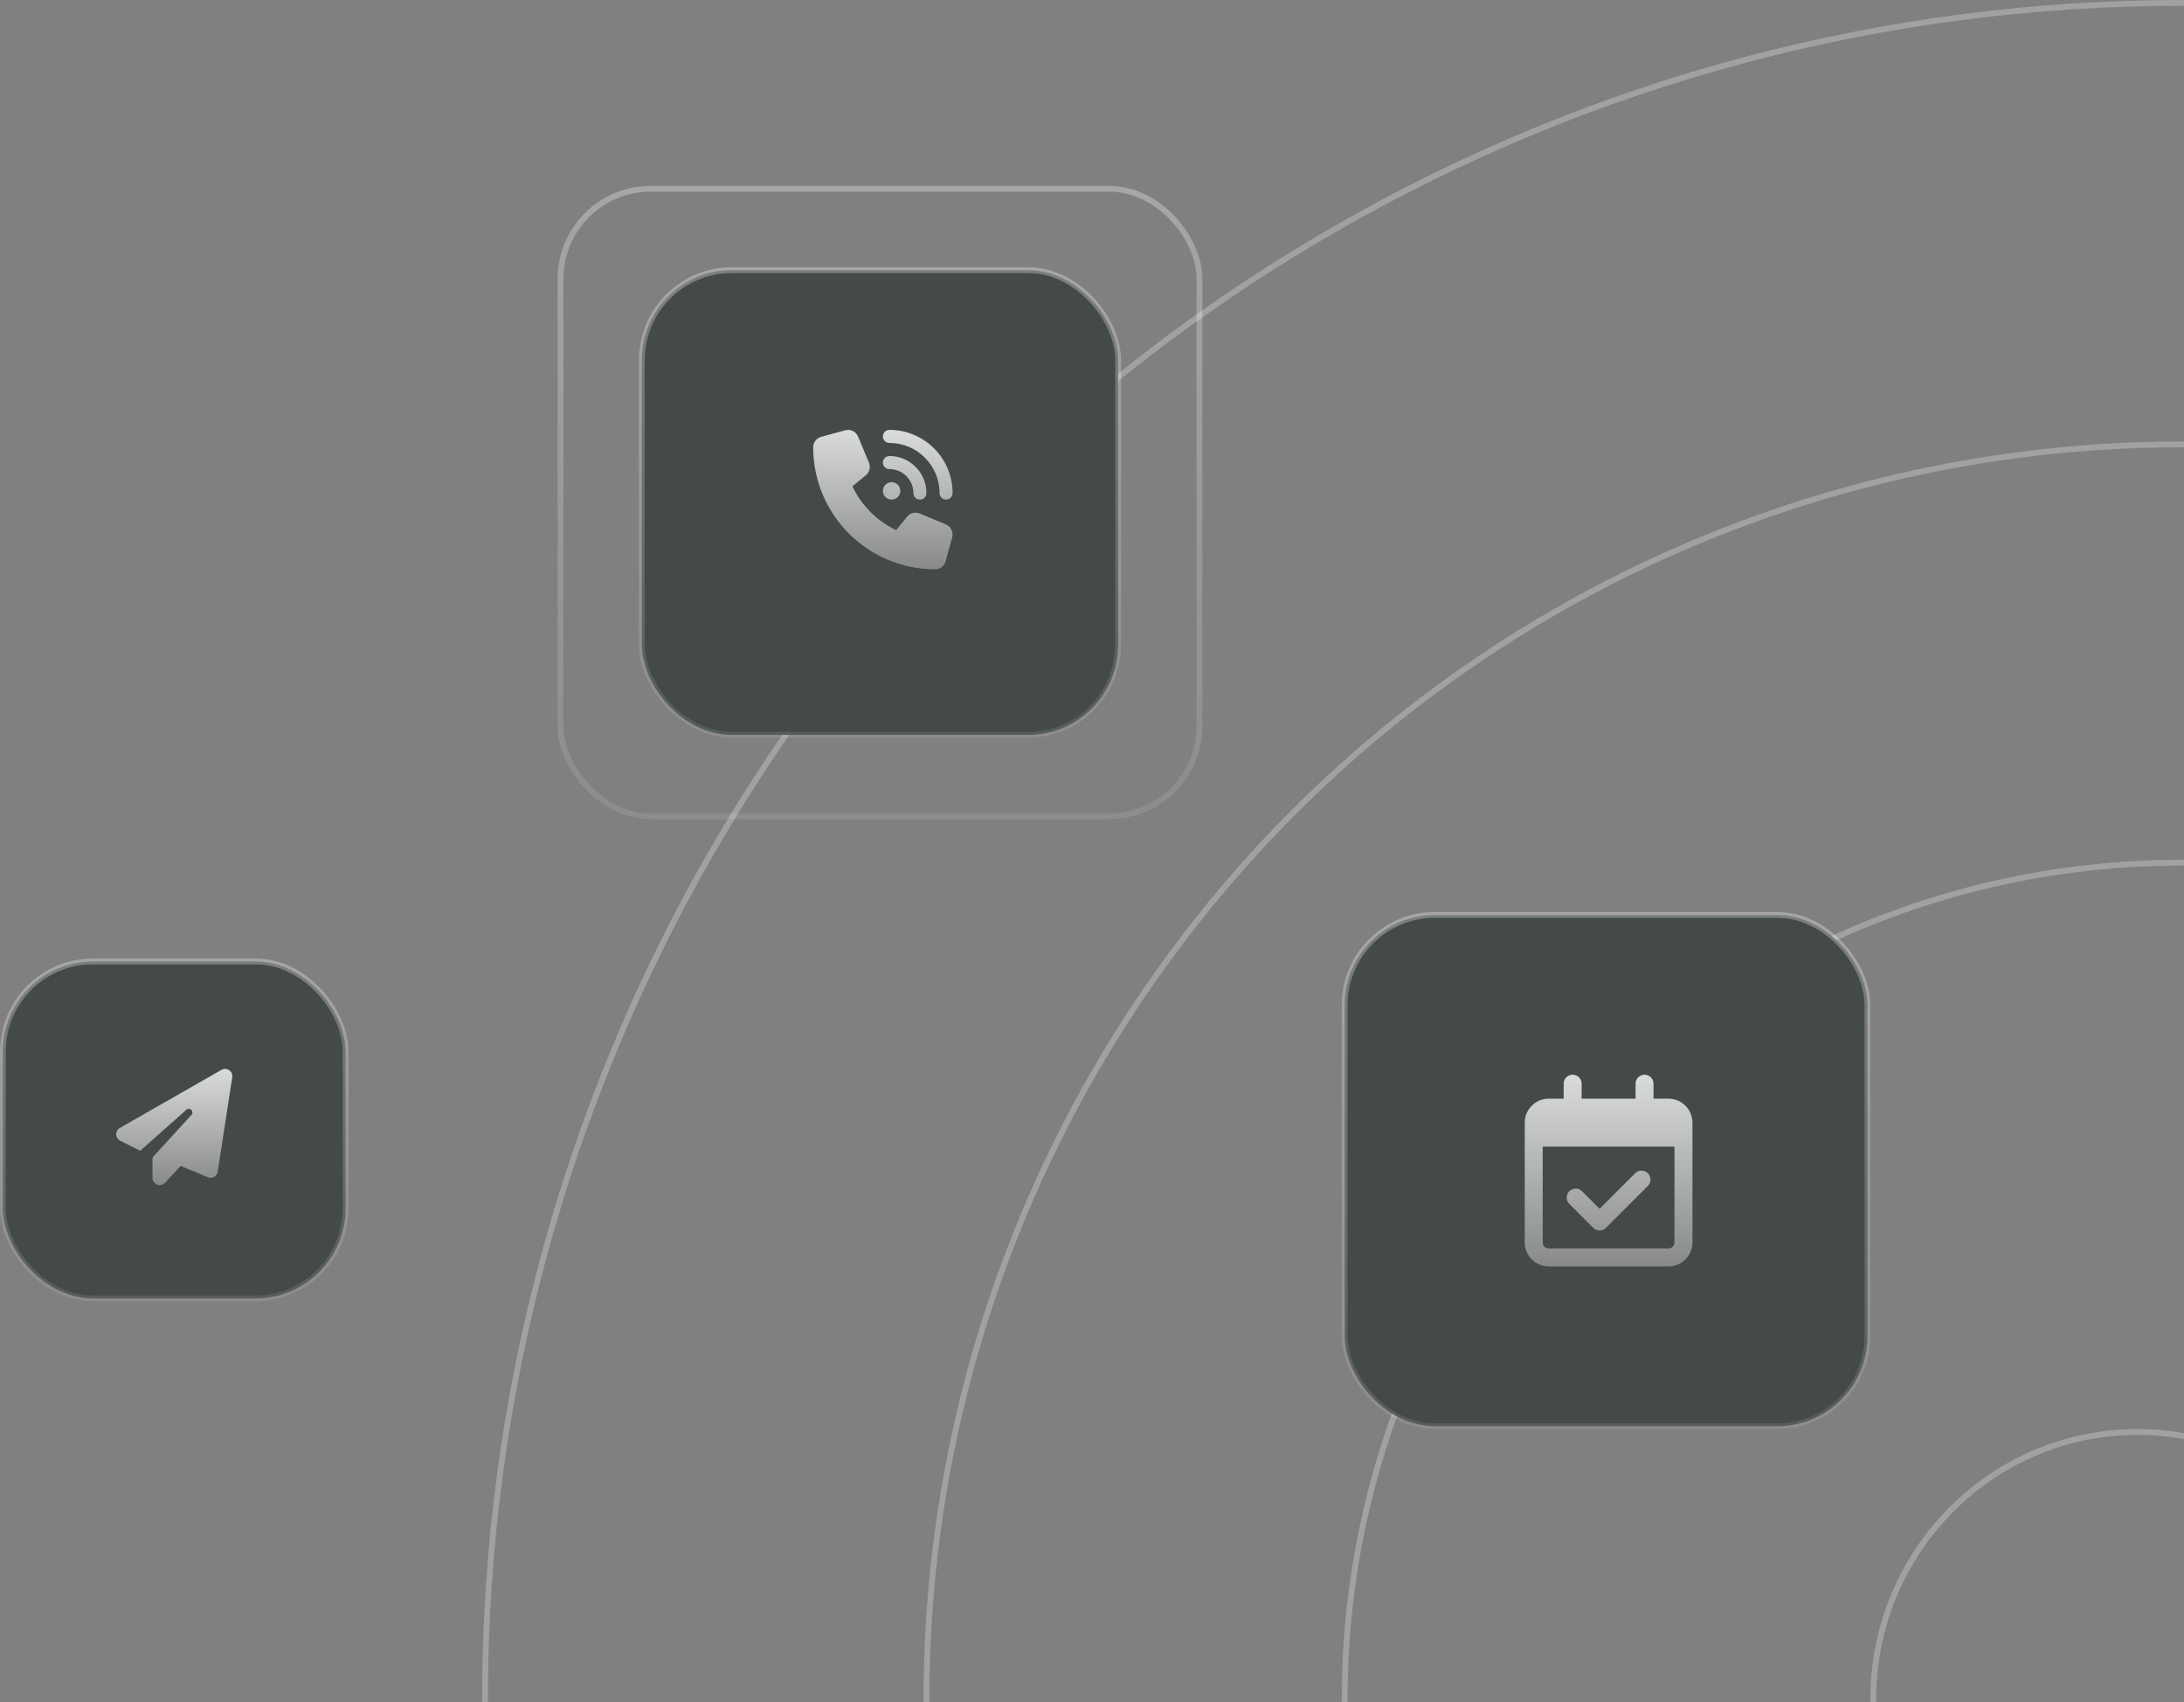 <svg width="376" height="293" viewBox="0 0 376 293" fill="none" xmlns="http://www.w3.org/2000/svg">
  <rect x="0" y="0" width="376" height="293" fill="#808080" stroke="none"/>
  <g clip-path="url(#clip0_3419_60249)">
    <path
      d="M413.5 292.5C413.5 317.91 393.124 338.5 368 338.5C342.876 338.5 322.5 317.91 322.5 292.5C322.5 267.09 342.876 246.5 368 246.5C393.124 246.5 413.5 267.09 413.5 292.5Z"
      stroke="white" stroke-opacity="0.1" />
    <path
      d="M413.5 292.5C413.5 317.91 393.124 338.5 368 338.5C342.876 338.5 322.5 317.91 322.5 292.5C322.5 267.09 342.876 246.5 368 246.5C393.124 246.5 413.5 267.09 413.5 292.5Z"
      stroke="white" stroke-opacity="0.1" />
    <path
      d="M413.5 292.5C413.5 317.91 393.124 338.5 368 338.5C342.876 338.5 322.5 317.91 322.5 292.5C322.5 267.09 342.876 246.5 368 246.5C393.124 246.5 413.5 267.09 413.5 292.5Z"
      stroke="white" stroke-opacity="0.1" />
    <circle cx="375.5" cy="292.5" r="216" stroke="white" stroke-opacity="0.1" />
    <circle cx="375.5" cy="292.5" r="216" stroke="white" stroke-opacity="0.1" />
    <circle cx="375.5" cy="292.5" r="216" stroke="white" stroke-opacity="0.1" />
    <circle cx="375.5" cy="292.5" r="292" stroke="white" stroke-opacity="0.1" />
    <circle cx="375.5" cy="292.5" r="292" stroke="white" stroke-opacity="0.1" />
    <circle cx="375.5" cy="292.5" r="292" stroke="white" stroke-opacity="0.1" />
    <circle cx="375.5" cy="292.5" r="144" stroke="white" stroke-opacity="0.1" />
    <circle cx="375.5" cy="292.5" r="144" stroke="white" stroke-opacity="0.1" />
    <circle cx="375.5" cy="292.5" r="144" stroke="white" stroke-opacity="0.1" />
    <rect x="110.5" y="46.5" width="82" height="80" rx="15.5" fill="#44494A" stroke="url(#paint0_linear_3419_60249)" />
    <rect x="0.5" y="165.5" width="59" height="58" rx="15.5" fill="#44494A" stroke="url(#paint1_linear_3419_60249)" />
    <g opacity="0.8" clip-path="url(#clip1_3419_60249)">
      <path
        d="M39.457 184.219C39.852 184.492 40.059 184.965 39.985 185.438L37.485 201.688C37.426 202.067 37.196 202.399 36.86 202.586C36.524 202.774 36.121 202.797 35.766 202.649L31.094 200.707L28.418 203.602C28.071 203.981 27.524 204.106 27.043 203.918C26.563 203.731 26.25 203.266 26.25 202.75V199.485C26.25 199.328 26.309 199.18 26.415 199.067L32.961 191.922C33.188 191.676 33.18 191.297 32.946 191.063C32.711 190.828 32.332 190.813 32.086 191.035L24.141 198.094L20.692 196.367C20.278 196.16 20.012 195.746 20 195.285C19.989 194.824 20.231 194.395 20.629 194.164L38.129 184.164C38.547 183.926 39.063 183.949 39.457 184.219Z"
        fill="url(#paint2_linear_3419_60249)" />
    </g>
    <g opacity="0.8" clip-path="url(#clip2_3419_60249)">
      <path
        d="M153.125 74.001C159.13 74.001 164 78.871 164 84.876C164 85.499 163.498 86.001 162.875 86.001C162.252 86.001 161.75 85.499 161.75 84.876C161.75 80.114 157.888 76.251 153.125 76.251C152.502 76.251 152 75.749 152 75.126C152 74.503 152.502 74.001 153.125 74.001ZM153.5 83.001C153.898 83.001 154.279 83.159 154.561 83.44C154.842 83.722 155 84.103 155 84.501C155 84.899 154.842 85.28 154.561 85.562C154.279 85.843 153.898 86.001 153.5 86.001C153.102 86.001 152.721 85.843 152.439 85.562C152.158 85.28 152 84.899 152 84.501C152 84.103 152.158 83.722 152.439 83.44C152.721 83.159 153.102 83.001 153.5 83.001ZM152 79.626C152 79.003 152.502 78.501 153.125 78.501C156.645 78.501 159.5 81.356 159.5 84.876C159.5 85.499 158.998 86.001 158.375 86.001C157.752 86.001 157.25 85.499 157.25 84.876C157.25 82.598 155.403 80.751 153.125 80.751C152.502 80.751 152 80.249 152 79.626ZM145.508 74.067C146.417 73.818 147.369 74.282 147.73 75.154L149.605 79.654C149.923 80.418 149.703 81.304 149.061 81.825L146.75 83.718C148.311 87.018 150.983 89.69 154.283 91.251L156.172 88.94C156.697 88.298 157.578 88.078 158.342 88.396L162.842 90.271C163.714 90.632 164.178 91.584 163.93 92.493L162.805 96.618C162.584 97.434 161.844 98.001 161 98.001C149.403 98.001 140 88.598 140 77.001C140 76.157 140.567 75.417 141.383 75.192L145.508 74.067Z"
        fill="url(#paint3_linear_3419_60249)" />
    </g>
    <rect x="231.5" y="157.5" width="90" height="88" rx="15.5" fill="#44494A" stroke="url(#paint4_linear_3419_60249)" />
    <g opacity="0.8" clip-path="url(#clip3_3419_60249)">
      <path
        d="M270.75 185C271.607 185 272.297 185.69 272.297 186.547V189.125H281.578V186.547C281.578 185.69 282.268 185 283.125 185C283.982 185 284.672 185.69 284.672 186.547V189.125H287.25C289.525 189.125 291.375 190.975 291.375 193.25V194.281V197.375V213.875C291.375 216.15 289.525 218 287.25 218H266.625C264.35 218 262.5 216.15 262.5 213.875V197.375V194.281V193.25C262.5 190.975 264.35 189.125 266.625 189.125H269.203V186.547C269.203 185.69 269.893 185 270.75 185ZM288.281 197.375H265.594V213.875C265.594 214.442 266.058 214.906 266.625 214.906H287.25C287.817 214.906 288.281 214.442 288.281 213.875V197.375ZM283.705 204.143L276.486 211.361C275.88 211.967 274.901 211.967 274.301 211.361L270.176 207.236C269.571 206.63 269.571 205.651 270.176 205.051C270.782 204.452 271.762 204.446 272.361 205.051L275.391 208.081L281.514 201.958C282.12 201.352 283.099 201.352 283.699 201.958C284.298 202.563 284.304 203.543 283.699 204.143H283.705Z"
        fill="url(#paint5_linear_3419_60249)" />
    </g>
    <rect x="96.5" y="32.5" width="110" height="108" rx="15.5" stroke="url(#paint6_linear_3419_60249)" />
  </g>
  <defs>
    <linearGradient id="paint0_linear_3419_60249" x1="151.5" y1="46" x2="151.5" y2="127" gradientUnits="userSpaceOnUse">
      <stop stop-color="white" stop-opacity="0.3" />
      <stop offset="1" stop-color="white" stop-opacity="0.1" />
    </linearGradient>
    <linearGradient id="paint1_linear_3419_60249" x1="30" y1="165" x2="30" y2="224" gradientUnits="userSpaceOnUse">
      <stop stop-color="white" stop-opacity="0.3" />
      <stop offset="1" stop-color="white" stop-opacity="0.1" />
    </linearGradient>
    <linearGradient id="paint2_linear_3419_60249" x1="30" y1="184" x2="30" y2="204.004"
      gradientUnits="userSpaceOnUse">
      <stop stop-color="white" />
      <stop offset="1" stop-color="#999999" />
    </linearGradient>
    <linearGradient id="paint3_linear_3419_60249" x1="152" y1="74" x2="152" y2="98.001" gradientUnits="userSpaceOnUse">
      <stop stop-color="white" />
      <stop offset="1" stop-color="#999999" />
    </linearGradient>
    <linearGradient id="paint4_linear_3419_60249" x1="276.5" y1="157" x2="276.5" y2="246"
      gradientUnits="userSpaceOnUse">
      <stop stop-color="white" stop-opacity="0.3" />
      <stop offset="1" stop-color="white" stop-opacity="0.1" />
    </linearGradient>
    <linearGradient id="paint5_linear_3419_60249" x1="276.938" y1="185" x2="276.938" y2="218"
      gradientUnits="userSpaceOnUse">
      <stop stop-color="white" />
      <stop offset="1" stop-color="#999999" />
    </linearGradient>
    <linearGradient id="paint6_linear_3419_60249" x1="151.5" y1="32" x2="151.5" y2="141" gradientUnits="userSpaceOnUse">
      <stop stop-color="white" stop-opacity="0.3" />
      <stop offset="1" stop-color="white" stop-opacity="0.1" />
    </linearGradient>
    <clipPath id="clip0_3419_60249">
      <rect width="376" height="293" fill="white" />
    </clipPath>
    <clipPath id="clip1_3419_60249">
      <rect width="20" height="20" fill="white" transform="translate(20 184)" />
    </clipPath>
    <clipPath id="clip2_3419_60249">
      <rect width="24" height="24" fill="white" transform="translate(140 74)" />
    </clipPath>
    <clipPath id="clip3_3419_60249">
      <rect width="28.875" height="33" fill="white" transform="translate(262.5 185)" />
    </clipPath>
  </defs>
</svg>